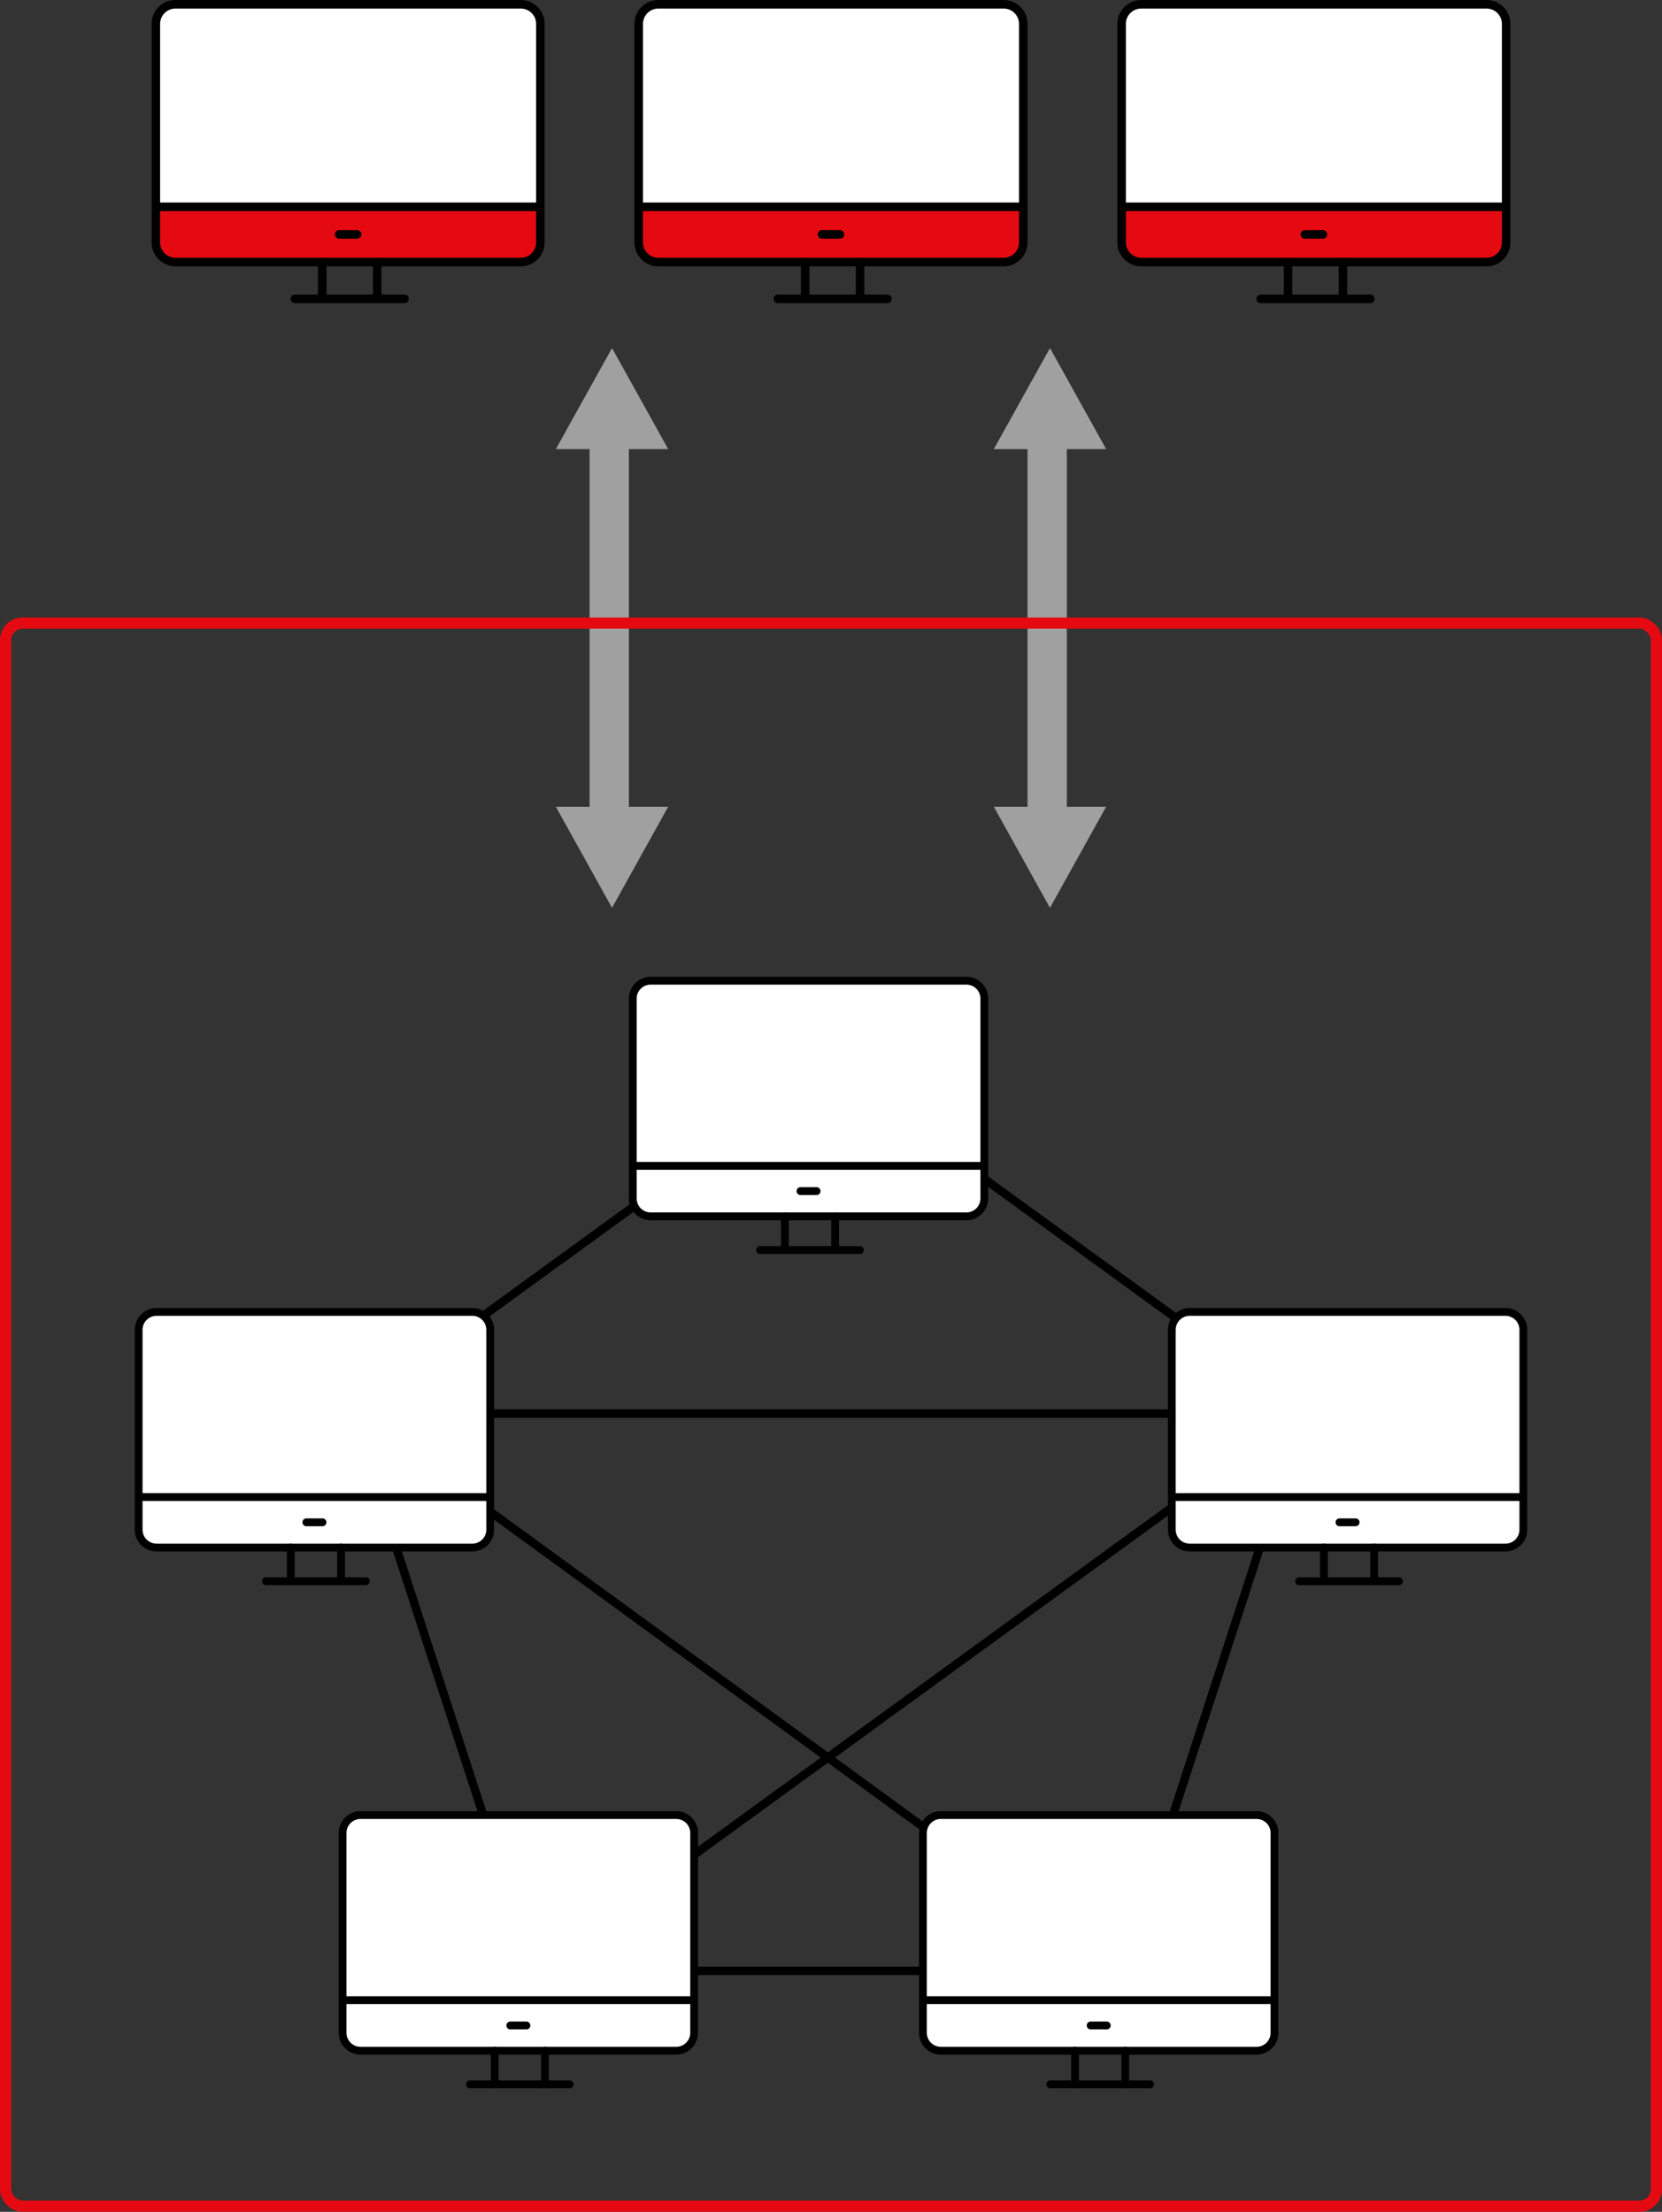 <?xml version="1.0" encoding="UTF-8"?>
<svg xmlns="http://www.w3.org/2000/svg" xmlns:xlink="http://www.w3.org/1999/xlink" width="296" height="394" viewBox="0 0 296 394">
  <rect x="0" y="0" width="296" height="394" fill="#333333" stroke="none"/>
  <defs>
    <clipPath id="clip-path">
      <rect id="長方形_2990" data-name="長方形 2990" width="171.775" height="163.368" fill="none" stroke="#000" stroke-linecap="round" stroke-linejoin="round" stroke-width="1.5"></rect>
    </clipPath>
    <clipPath id="clip-path-2">
      <rect id="長方形_2989" data-name="長方形 2989" width="64" height="49.371" fill="none"></rect>
    </clipPath>
    <clipPath id="clip-path-7">
      <rect id="長方形_2994" data-name="長方形 2994" width="70" height="54" fill="none"></rect>
    </clipPath>
  </defs>
  <g id="グループ_3566" data-name="グループ 3566" transform="translate(-47 -1479)">
    <g id="グループ_3525" data-name="グループ 3525" transform="translate(7.143 -41)">
      <g id="グループ_3523" data-name="グループ 3523" transform="translate(236.857 1500) rotate(90)">
        <rect id="長方形_2955" data-name="長方形 2955" width="68" height="7" transform="translate(96 7)" fill="#a0a0a0"></rect>
        <path id="パス_7766" data-name="パス 7766" d="M163.715,0V20l18-10Z" transform="translate(0 0)" fill="#a0a0a0"></path>
        <path id="パス_7826" data-name="パス 7826" d="M181.715,0V20l-18-10Z" transform="translate(-81.716 0)" fill="#a0a0a0"></path>
      </g>
      <g id="グループ_3524" data-name="グループ 3524" transform="translate(158.857 1500) rotate(90)">
        <rect id="長方形_2955-2" data-name="長方形 2955" width="68" height="7" transform="translate(96 7)" fill="#a0a0a0"></rect>
        <path id="パス_7766-2" data-name="パス 7766" d="M163.715,0V20l18-10Z" transform="translate(0 0)" fill="#a0a0a0"></path>
        <path id="パス_7826-2" data-name="パス 7826" d="M181.715,0V20l-18-10Z" transform="translate(-81.716 0)" fill="#a0a0a0"></path>
      </g>
    </g>
    <g id="グループ_3526" data-name="グループ 3526" transform="translate(-433 210)">
      <g id="グループ_3510" data-name="グループ 3510">
        <g id="グループ_3509" data-name="グループ 3509" transform="translate(541.584 1457.632)">
          <g id="グループ_3508" data-name="グループ 3508" clip-path="url(#clip-path)">
            <path id="パス_7823" data-name="パス 7823" d="M85.977,1.236,1.176,62.847l32.391,99.69H138.386l32.391-99.69Z" transform="translate(-0.089 -0.093)" fill="none" stroke="#000" stroke-linecap="round" stroke-linejoin="round" stroke-miterlimit="10" stroke-width="1.5"></path>
          </g>
        </g>
        <path id="パス_7824" data-name="パス 7824" d="M-13111.076-396.189h168.8l-136.512,99.238" transform="translate(13654 1917)" fill="none" stroke="#000" stroke-linecap="round" stroke-linejoin="round" stroke-width="1.5"></path>
        <path id="パス_7825" data-name="パス 7825" d="M-12974.112-296.723l-137.095-99.843" transform="translate(13654 1917)" fill="none" stroke="#000" stroke-linecap="round" stroke-width="1.5"></path>
      </g>
      <g id="グループ_3503" data-name="グループ 3503" transform="translate(688 1502)">
        <g id="グループ_3497" data-name="グループ 3497" transform="translate(0 0)" clip-path="url(#clip-path-2)">
          <path id="パス_7817" data-name="パス 7817" d="M60.427,42.98H4.186A3.2,3.2,0,0,1,1,39.775V4.2A3.2,3.2,0,0,1,4.186,1H60.427a3.2,3.2,0,0,1,3.186,3.2V39.775a3.2,3.2,0,0,1-3.186,3.2" transform="translate(-0.307 -0.303)" fill="#fff"></path>
          <path id="パス_7818" data-name="パス 7818" d="M60.12,43.374H3.88A3.9,3.9,0,0,1,0,39.473V3.9A3.9,3.9,0,0,1,3.88,0H60.12A3.9,3.9,0,0,1,64,3.9V39.473a3.9,3.9,0,0,1-3.88,3.9M3.88,1.395A2.5,2.5,0,0,0,1.387,3.9V39.473A2.5,2.5,0,0,0,3.88,41.98H60.12a2.5,2.5,0,0,0,2.493-2.507V3.9A2.5,2.5,0,0,0,60.12,1.395Z" transform="translate(0 0)"></path>
          <rect id="長方形_2988" data-name="長方形 2988" width="62.432" height="1.395" transform="translate(0.784 32.984)"></rect>
          <path id="パス_7819" data-name="パス 7819" d="M46.675,55.144H43.692a.7.7,0,0,1,0-1.395h2.982a.7.7,0,0,1,0,1.395" transform="translate(-13.184 -16.267)"></path>
          <path id="パス_7820" data-name="パス 7820" d="M39.77,67.591a.7.7,0,0,1-.693-.7v-6a.693.693,0,1,1,1.387,0v6a.7.7,0,0,1-.693.7" transform="translate(-11.981 -18.219)"></path>
          <path id="パス_7821" data-name="パス 7821" d="M52.67,67.591a.7.7,0,0,1-.693-.7v-6a.693.693,0,1,1,1.387,0v6a.7.7,0,0,1-.693.7" transform="translate(-15.936 -18.219)"></path>
          <path id="パス_7822" data-name="パス 7822" d="M51.21,70.194H33.32a.7.7,0,0,1,0-1.395H51.21a.7.7,0,0,1,0,1.395" transform="translate(-10.003 -20.822)"></path>
        </g>
      </g>
      <g id="グループ_3512" data-name="グループ 3512" transform="translate(504 1502)">
        <g id="グループ_3497-2" data-name="グループ 3497" transform="translate(0 0)" clip-path="url(#clip-path-2)">
          <path id="パス_7817-2" data-name="パス 7817" d="M60.427,42.98H4.186A3.2,3.2,0,0,1,1,39.775V4.2A3.2,3.2,0,0,1,4.186,1H60.427a3.2,3.2,0,0,1,3.186,3.2V39.775a3.2,3.2,0,0,1-3.186,3.2" transform="translate(-0.307 -0.303)" fill="#fff"></path>
          <path id="パス_7818-2" data-name="パス 7818" d="M60.12,43.374H3.88A3.9,3.9,0,0,1,0,39.473V3.9A3.9,3.9,0,0,1,3.88,0H60.12A3.9,3.9,0,0,1,64,3.9V39.473a3.9,3.9,0,0,1-3.88,3.9M3.88,1.395A2.5,2.5,0,0,0,1.387,3.9V39.473A2.5,2.5,0,0,0,3.88,41.98H60.12a2.5,2.5,0,0,0,2.493-2.507V3.9A2.5,2.5,0,0,0,60.12,1.395Z" transform="translate(0 0)"></path>
          <rect id="長方形_2988-2" data-name="長方形 2988" width="62.432" height="1.395" transform="translate(0.784 32.984)"></rect>
          <path id="パス_7819-2" data-name="パス 7819" d="M46.675,55.144H43.692a.7.7,0,0,1,0-1.395h2.982a.7.7,0,0,1,0,1.395" transform="translate(-13.184 -16.267)"></path>
          <path id="パス_7820-2" data-name="パス 7820" d="M39.77,67.591a.7.7,0,0,1-.693-.7v-6a.693.693,0,1,1,1.387,0v6a.7.7,0,0,1-.693.7" transform="translate(-11.981 -18.219)"></path>
          <path id="パス_7821-2" data-name="パス 7821" d="M52.67,67.591a.7.7,0,0,1-.693-.7v-6a.693.693,0,1,1,1.387,0v6a.7.7,0,0,1-.693.7" transform="translate(-15.936 -18.219)"></path>
          <path id="パス_7822-2" data-name="パス 7822" d="M51.21,70.194H33.32a.7.7,0,0,1,0-1.395H51.21a.7.7,0,0,1,0,1.395" transform="translate(-10.003 -20.822)"></path>
        </g>
      </g>
      <g id="グループ_3515" data-name="グループ 3515" transform="translate(-5.68 -3)">
        <g id="グループ_3513" data-name="グループ 3513" transform="translate(546 1594.629)">
          <g id="グループ_3497-3" data-name="グループ 3497" transform="translate(0 0)" clip-path="url(#clip-path-2)">
            <path id="パス_7817-3" data-name="パス 7817" d="M60.427,42.98H4.186A3.2,3.2,0,0,1,1,39.775V4.2A3.2,3.2,0,0,1,4.186,1H60.427a3.2,3.2,0,0,1,3.186,3.2V39.775a3.2,3.2,0,0,1-3.186,3.2" transform="translate(-0.307 -0.303)" fill="#fff"></path>
            <path id="パス_7818-3" data-name="パス 7818" d="M60.12,43.374H3.88A3.9,3.9,0,0,1,0,39.473V3.9A3.9,3.9,0,0,1,3.88,0H60.12A3.9,3.9,0,0,1,64,3.9V39.473a3.9,3.9,0,0,1-3.88,3.9M3.88,1.395A2.5,2.5,0,0,0,1.387,3.9V39.473A2.5,2.5,0,0,0,3.88,41.98H60.12a2.5,2.5,0,0,0,2.493-2.507V3.9A2.5,2.5,0,0,0,60.12,1.395Z" transform="translate(0 0)"></path>
            <rect id="長方形_2988-3" data-name="長方形 2988" width="62.432" height="1.395" transform="translate(0.784 32.984)"></rect>
            <path id="パス_7819-3" data-name="パス 7819" d="M46.675,55.144H43.692a.7.7,0,0,1,0-1.395h2.982a.7.7,0,0,1,0,1.395" transform="translate(-13.184 -16.267)"></path>
            <path id="パス_7820-3" data-name="パス 7820" d="M39.77,67.591a.7.7,0,0,1-.693-.7v-6a.693.693,0,1,1,1.387,0v6a.7.7,0,0,1-.693.7" transform="translate(-11.981 -18.219)"></path>
            <path id="パス_7821-3" data-name="パス 7821" d="M52.67,67.591a.7.7,0,0,1-.693-.7v-6a.693.693,0,1,1,1.387,0v6a.7.7,0,0,1-.693.7" transform="translate(-15.936 -18.219)"></path>
            <path id="パス_7822-3" data-name="パス 7822" d="M51.21,70.194H33.32a.7.7,0,0,1,0-1.395H51.21a.7.7,0,0,1,0,1.395" transform="translate(-10.003 -20.822)"></path>
          </g>
        </g>
        <g id="グループ_3514" data-name="グループ 3514" transform="translate(649.359 1594.629)">
          <g id="グループ_3497-4" data-name="グループ 3497" transform="translate(0 0)" clip-path="url(#clip-path-2)">
            <path id="パス_7817-4" data-name="パス 7817" d="M60.427,42.98H4.186A3.2,3.2,0,0,1,1,39.775V4.2A3.2,3.2,0,0,1,4.186,1H60.427a3.2,3.2,0,0,1,3.186,3.2V39.775a3.2,3.2,0,0,1-3.186,3.2" transform="translate(-0.307 -0.303)" fill="#fff"></path>
            <path id="パス_7818-4" data-name="パス 7818" d="M60.12,43.374H3.88A3.9,3.9,0,0,1,0,39.473V3.9A3.9,3.9,0,0,1,3.88,0H60.12A3.9,3.9,0,0,1,64,3.9V39.473a3.9,3.9,0,0,1-3.88,3.9M3.88,1.395A2.5,2.5,0,0,0,1.387,3.9V39.473A2.5,2.5,0,0,0,3.88,41.98H60.12a2.5,2.5,0,0,0,2.493-2.507V3.9A2.5,2.5,0,0,0,60.12,1.395Z" transform="translate(0 0)"></path>
            <rect id="長方形_2988-4" data-name="長方形 2988" width="62.432" height="1.395" transform="translate(0.784 32.984)"></rect>
            <path id="パス_7819-4" data-name="パス 7819" d="M46.675,55.144H43.692a.7.7,0,0,1,0-1.395h2.982a.7.7,0,0,1,0,1.395" transform="translate(-13.184 -16.267)"></path>
            <path id="パス_7820-4" data-name="パス 7820" d="M39.77,67.591a.7.7,0,0,1-.693-.7v-6a.693.693,0,1,1,1.387,0v6a.7.7,0,0,1-.693.7" transform="translate(-11.981 -18.219)"></path>
            <path id="パス_7821-4" data-name="パス 7821" d="M52.67,67.591a.7.7,0,0,1-.693-.7v-6a.693.693,0,1,1,1.387,0v6a.7.7,0,0,1-.693.7" transform="translate(-15.936 -18.219)"></path>
            <path id="パス_7822-4" data-name="パス 7822" d="M51.21,70.194H33.32a.7.7,0,0,1,0-1.395H51.21a.7.7,0,0,1,0,1.395" transform="translate(-10.003 -20.822)"></path>
          </g>
        </g>
      </g>
      <g id="グループ_3511" data-name="グループ 3511" transform="translate(592 1443)">
        <g id="グループ_3497-5" data-name="グループ 3497" transform="translate(0 0)" clip-path="url(#clip-path-2)">
          <path id="パス_7817-5" data-name="パス 7817" d="M60.427,42.98H4.186A3.2,3.2,0,0,1,1,39.775V4.2A3.2,3.2,0,0,1,4.186,1H60.427a3.2,3.2,0,0,1,3.186,3.2V39.775a3.2,3.2,0,0,1-3.186,3.2" transform="translate(-0.307 -0.303)" fill="#fff"></path>
          <path id="パス_7818-5" data-name="パス 7818" d="M60.12,43.374H3.88A3.9,3.9,0,0,1,0,39.473V3.9A3.9,3.9,0,0,1,3.88,0H60.12A3.9,3.9,0,0,1,64,3.9V39.473a3.9,3.9,0,0,1-3.88,3.9M3.88,1.395A2.5,2.5,0,0,0,1.387,3.9V39.473A2.5,2.5,0,0,0,3.88,41.98H60.12a2.5,2.5,0,0,0,2.493-2.507V3.9A2.5,2.5,0,0,0,60.12,1.395Z" transform="translate(0 0)"></path>
          <rect id="長方形_2988-5" data-name="長方形 2988" width="62.432" height="1.395" transform="translate(0.784 32.984)"></rect>
          <path id="パス_7819-5" data-name="パス 7819" d="M46.675,55.144H43.692a.7.7,0,0,1,0-1.395h2.982a.7.7,0,0,1,0,1.395" transform="translate(-13.184 -16.267)"></path>
          <path id="パス_7820-5" data-name="パス 7820" d="M39.77,67.591a.7.7,0,0,1-.693-.7v-6a.693.693,0,1,1,1.387,0v6a.7.7,0,0,1-.693.7" transform="translate(-11.981 -18.219)"></path>
          <path id="パス_7821-5" data-name="パス 7821" d="M52.67,67.591a.7.7,0,0,1-.693-.7v-6a.693.693,0,1,1,1.387,0v6a.7.7,0,0,1-.693.7" transform="translate(-15.936 -18.219)"></path>
          <path id="パス_7822-5" data-name="パス 7822" d="M51.21,70.194H33.32a.7.7,0,0,1,0-1.395H51.21a.7.7,0,0,1,0,1.395" transform="translate(-10.003 -20.822)"></path>
        </g>
      </g>
    </g>
    <g id="長方形_2992" data-name="長方形 2992" transform="translate(47 1589)" fill="none" stroke="#e50a11" stroke-width="2">
      <rect width="296" height="284" rx="4" stroke="none"></rect>
      <rect x="1" y="1" width="294" height="282" rx="3" fill="none"></rect>
    </g>
    <g id="グループ_3540" data-name="グループ 3540" transform="translate(13 -2)">
      <g id="グループ_3537" data-name="グループ 3537" transform="translate(61 1481)">
        <g id="グループ_3533" data-name="グループ 3533" transform="translate(0 0)" clip-path="url(#clip-path-7)">
          <path id="パス_7827" data-name="パス 7827" d="M66,46.915H4.485A3.5,3.5,0,0,1,1,43.41V4.5A3.5,3.5,0,0,1,4.485,1H66a3.5,3.5,0,0,1,3.485,3.5V43.41A3.5,3.5,0,0,1,66,46.915" transform="translate(-0.242 -0.237)" fill="#fff"></path>
          <path id="パス_7828" data-name="パス 7828" d="M66.254,58.1H4.436A3.346,3.346,0,0,1,1.1,54.744v-6.56H69.357v6.8a3.112,3.112,0,0,1-3.1,3.12" transform="translate(-0.266 -11.433)" fill="#e50a11"></path>
          <path id="パス_7829" data-name="パス 7829" d="M65.757,47.441H4.243A4.26,4.26,0,0,1,0,43.173V4.267A4.26,4.26,0,0,1,4.243,0H65.757A4.26,4.26,0,0,1,70,4.267V43.173a4.26,4.26,0,0,1-4.243,4.267M4.243,1.525A2.738,2.738,0,0,0,1.517,4.267V43.173a2.737,2.737,0,0,0,2.726,2.742H65.757a2.737,2.737,0,0,0,2.726-2.742V4.267a2.737,2.737,0,0,0-2.726-2.742Z" transform="translate(0 0)"></path>
          <rect id="長方形_2993" data-name="長方形 2993" width="68.285" height="1.525" transform="translate(0.858 36.077)"></rect>
          <path id="パス_7830" data-name="パス 7830" d="M47.019,55.274H43.757a.763.763,0,0,1,0-1.525h3.262a.763.763,0,0,1,0,1.525" transform="translate(-10.388 -12.753)"></path>
          <path id="パス_7831" data-name="パス 7831" d="M39.835,68.284a.76.76,0,0,1-.758-.763V60.962a.758.758,0,1,1,1.517,0v6.559a.76.76,0,0,1-.758.763" transform="translate(-9.441 -14.284)"></path>
          <path id="パス_7832" data-name="パス 7832" d="M52.735,68.284a.76.76,0,0,1-.758-.763V60.962a.758.758,0,1,1,1.517,0v6.559a.76.76,0,0,1-.758.763" transform="translate(-12.557 -14.284)"></path>
          <path id="パス_7833" data-name="パス 7833" d="M52.952,70.324H33.385a.763.763,0,0,1,0-1.525H52.952a.763.763,0,0,1,0,1.525" transform="translate(-7.883 -16.324)"></path>
        </g>
      </g>
      <g id="グループ_3538" data-name="グループ 3538" transform="translate(147 1481)">
        <g id="グループ_3533-2" data-name="グループ 3533" transform="translate(0 0)" clip-path="url(#clip-path-7)">
          <path id="パス_7827-2" data-name="パス 7827" d="M66,46.915H4.485A3.5,3.5,0,0,1,1,43.41V4.5A3.5,3.5,0,0,1,4.485,1H66a3.5,3.5,0,0,1,3.485,3.5V43.41A3.5,3.5,0,0,1,66,46.915" transform="translate(-0.242 -0.237)" fill="#fff"></path>
          <path id="パス_7828-2" data-name="パス 7828" d="M66.254,58.1H4.436A3.346,3.346,0,0,1,1.1,54.744v-6.56H69.357v6.8a3.112,3.112,0,0,1-3.1,3.12" transform="translate(-0.266 -11.433)" fill="#e50a11"></path>
          <path id="パス_7829-2" data-name="パス 7829" d="M65.757,47.441H4.243A4.26,4.26,0,0,1,0,43.173V4.267A4.26,4.26,0,0,1,4.243,0H65.757A4.26,4.26,0,0,1,70,4.267V43.173a4.26,4.26,0,0,1-4.243,4.267M4.243,1.525A2.738,2.738,0,0,0,1.517,4.267V43.173a2.737,2.737,0,0,0,2.726,2.742H65.757a2.737,2.737,0,0,0,2.726-2.742V4.267a2.737,2.737,0,0,0-2.726-2.742Z" transform="translate(0 0)"></path>
          <rect id="長方形_2993-2" data-name="長方形 2993" width="68.285" height="1.525" transform="translate(0.858 36.077)"></rect>
          <path id="パス_7830-2" data-name="パス 7830" d="M47.019,55.274H43.757a.763.763,0,0,1,0-1.525h3.262a.763.763,0,0,1,0,1.525" transform="translate(-10.388 -12.753)"></path>
          <path id="パス_7831-2" data-name="パス 7831" d="M39.835,68.284a.76.76,0,0,1-.758-.763V60.962a.758.758,0,1,1,1.517,0v6.559a.76.76,0,0,1-.758.763" transform="translate(-9.441 -14.284)"></path>
          <path id="パス_7832-2" data-name="パス 7832" d="M52.735,68.284a.76.76,0,0,1-.758-.763V60.962a.758.758,0,1,1,1.517,0v6.559a.76.76,0,0,1-.758.763" transform="translate(-12.557 -14.284)"></path>
          <path id="パス_7833-2" data-name="パス 7833" d="M52.952,70.324H33.385a.763.763,0,0,1,0-1.525H52.952a.763.763,0,0,1,0,1.525" transform="translate(-7.883 -16.324)"></path>
        </g>
      </g>
      <g id="グループ_3539" data-name="グループ 3539" transform="translate(233 1481)">
        <g id="グループ_3533-3" data-name="グループ 3533" transform="translate(0 0)" clip-path="url(#clip-path-7)">
          <path id="パス_7827-3" data-name="パス 7827" d="M66,46.915H4.485A3.5,3.5,0,0,1,1,43.41V4.5A3.5,3.5,0,0,1,4.485,1H66a3.5,3.5,0,0,1,3.485,3.5V43.41A3.5,3.5,0,0,1,66,46.915" transform="translate(-0.242 -0.237)" fill="#fff"></path>
          <path id="パス_7828-3" data-name="パス 7828" d="M66.254,58.1H4.436A3.346,3.346,0,0,1,1.1,54.744v-6.56H69.357v6.8a3.112,3.112,0,0,1-3.1,3.12" transform="translate(-0.266 -11.433)" fill="#e50a11"></path>
          <path id="パス_7829-3" data-name="パス 7829" d="M65.757,47.441H4.243A4.26,4.26,0,0,1,0,43.173V4.267A4.26,4.26,0,0,1,4.243,0H65.757A4.26,4.26,0,0,1,70,4.267V43.173a4.26,4.26,0,0,1-4.243,4.267M4.243,1.525A2.738,2.738,0,0,0,1.517,4.267V43.173a2.737,2.737,0,0,0,2.726,2.742H65.757a2.737,2.737,0,0,0,2.726-2.742V4.267a2.737,2.737,0,0,0-2.726-2.742Z" transform="translate(0 0)"></path>
          <rect id="長方形_2993-3" data-name="長方形 2993" width="68.285" height="1.525" transform="translate(0.858 36.077)"></rect>
          <path id="パス_7830-3" data-name="パス 7830" d="M47.019,55.274H43.757a.763.763,0,0,1,0-1.525h3.262a.763.763,0,0,1,0,1.525" transform="translate(-10.388 -12.753)"></path>
          <path id="パス_7831-3" data-name="パス 7831" d="M39.835,68.284a.76.76,0,0,1-.758-.763V60.962a.758.758,0,1,1,1.517,0v6.559a.76.76,0,0,1-.758.763" transform="translate(-9.441 -14.284)"></path>
          <path id="パス_7832-3" data-name="パス 7832" d="M52.735,68.284a.76.76,0,0,1-.758-.763V60.962a.758.758,0,1,1,1.517,0v6.559a.76.76,0,0,1-.758.763" transform="translate(-12.557 -14.284)"></path>
          <path id="パス_7833-3" data-name="パス 7833" d="M52.952,70.324H33.385a.763.763,0,0,1,0-1.525H52.952a.763.763,0,0,1,0,1.525" transform="translate(-7.883 -16.324)"></path>
        </g>
      </g>
    </g>
  </g>
</svg>
